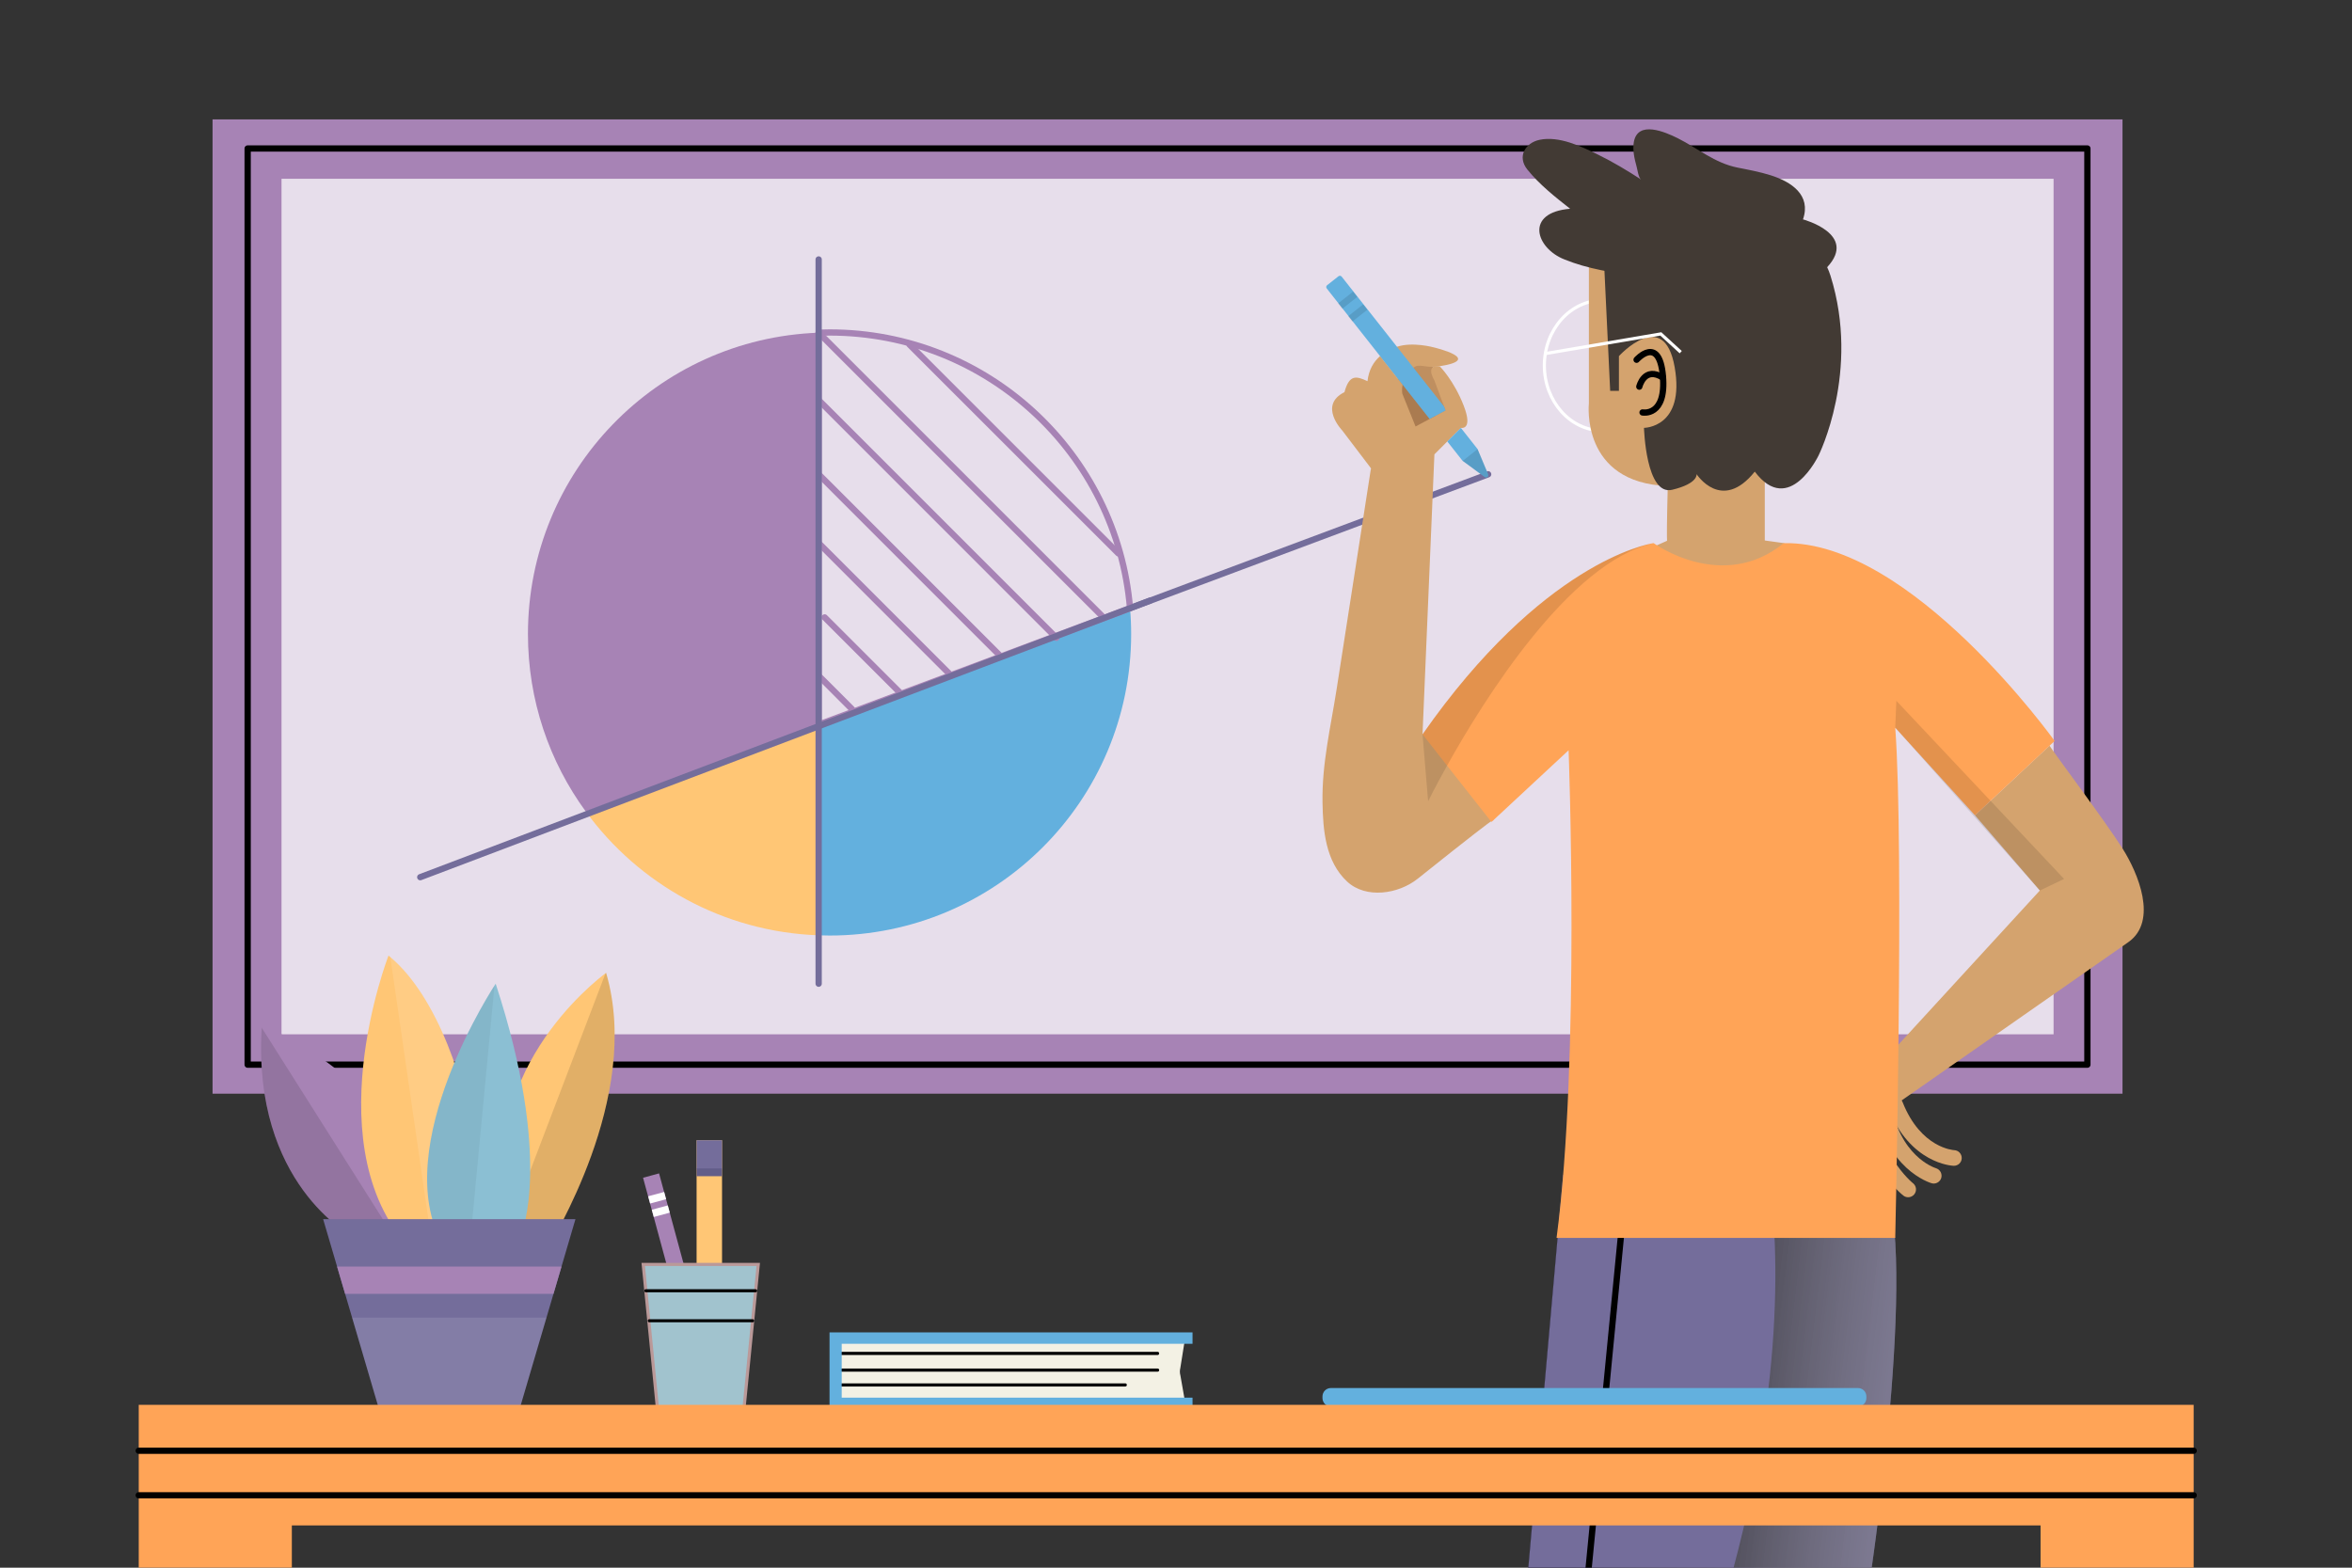 <?xml version="1.0" encoding="utf-8"?>
<!-- Generator: Adobe Illustrator 25.4.1, SVG Export Plug-In . SVG Version: 6.00 Build 0)  -->
<svg version="1.1" xmlns="http://www.w3.org/2000/svg" xmlns:xlink="http://www.w3.org/1999/xlink" x="0px" y="0px"
	 viewBox="0 0 750 500" style="enable-background:new 0 0 750 500;" xml:space="preserve">
<rect x="0" y="0" width="750" height="500" fill="#333333" stroke="none"/>
<style type="text/css">
	.st0{fill:#A783B5;}
	.st1{fill:none;stroke:#000000;stroke-width:2;stroke-linecap:round;stroke-linejoin:round;stroke-miterlimit:10;}
	.st2{fill:#E7DEEB;}
	.st3{fill:none;stroke:#746D9B;stroke-width:2;stroke-linecap:round;stroke-linejoin:round;stroke-miterlimit:10;}
	.st4{fill:#FFC675;}
	.st5{fill:#63B0DE;}
	.st6{fill:none;stroke:#A783B5;stroke-width:2;stroke-linecap:round;stroke-linejoin:round;stroke-miterlimit:10;}
	.st7{fill:#746D9B;}
	.st8{fill:url(#SVGID_1_);}
	.st9{fill:#BF8F60;}
	.st10{fill:#AA7B50;}
	.st11{fill:#D4A36E;}
	.st12{fill:#FFA457;}
	.st13{fill:none;stroke:#FFFFFF;stroke-miterlimit:10;}
	.st14{fill:#423A34;}
	.st15{opacity:0.11;}
	.st16{fill:none;stroke:#000000;stroke-miterlimit:10;}
	.st17{fill:#625D89;}
	.st18{fill:#FFFFFF;}
	.st19{fill:#A1C3CE;stroke:#BA9999;stroke-miterlimit:10;}
	.st20{opacity:0.12;}
	.st21{opacity:0.11;fill:#FFFFFF;}
	.st22{fill:#8BBFD3;}
	.st23{opacity:0.05;}
	.st24{fill:#F3F1E4;}
</style>
<g id="BACKGROUND">
</g>
<g id="OBJECTS">
	<g>
		<g>
			<rect x="67.78" y="38.08" class="st0" width="609.04" height="310.74"/>
			<rect x="78.97" y="47.36" class="st1" width="586.65" height="292.2"/>
			<rect x="89.77" y="57.02" class="st2" width="565.07" height="272.86"/>
		</g>
		<g>
			<line class="st3" x1="474.54" y1="151.27" x2="360.34" y2="193.98"/>
			<path class="st4" d="M261.05,231.1v67.21c-30.51-1.07-57.4-16.37-74.24-39.46L261.05,231.1z"/>
			<path class="st5" d="M360.7,202.21c0,53.11-43.06,96.17-96.18,96.17c-1.16,0-2.32-0.02-3.47-0.07V231.1l99.29-37.13
				C360.58,196.68,360.7,199.43,360.7,202.21z"/>
			<path class="st0" d="M261.05,106.11v125l-74.24,27.75c-11.61-15.88-18.46-35.46-18.46-56.64
				C168.35,150.26,209.55,107.93,261.05,106.11z"/>
			<path class="st6" d="M360.34,193.98l-99.29,37.13v-125c1.15-0.05,2.31-0.07,3.47-0.07C314.86,106.04,356.17,144.71,360.34,193.98
				z"/>
			<line class="st6" x1="261.05" y1="106.11" x2="351.85" y2="196.91"/>
			<line class="st6" x1="261.05" y1="127.61" x2="336.85" y2="203.42"/>
			<line class="st6" x1="261.05" y1="151.28" x2="318.98" y2="209.22"/>
			<line class="st6" x1="261.05" y1="173.21" x2="303.36" y2="215.53"/>
			<line class="st6" x1="262.97" y1="196.91" x2="287.2" y2="221.14"/>
			<line class="st6" x1="261.05" y1="215.53" x2="271.67" y2="226.16"/>
			<line class="st6" x1="290.01" y1="109.9" x2="356.62" y2="176.5"/>
			<line class="st3" x1="366.73" y1="191.55" x2="134.01" y2="279.77"/>
			<line class="st3" x1="261.05" y1="82.75" x2="261.05" y2="313.74"/>
		</g>
		<g>
			<path class="st7" d="M596.84,499.99H487.35l11.11-125.29c0,0,34.43-7.36,64.32-8.31c16.85-0.55,31.59,1.08,36.47,7.51
				C612.78,391.73,596.84,499.99,596.84,499.99z"/>
			<linearGradient id="SVGID_1_" gradientUnits="userSpaceOnUse" x1="688.513" y1="451.946" x2="510.598" y2="430.616">
				<stop  offset="0" style="stop-color:#FFFFFF;stop-opacity:0"/>
				<stop  offset="1" style="stop-color:#000000"/>
			</linearGradient>
			<path class="st8" d="M596.84,499.99H487.35l11.11-125.29c0,0,34.43-7.36,64.32-8.31c16.85-0.55,31.59,1.08,36.47,7.51
				C612.78,391.73,596.84,499.99,596.84,499.99z"/>
			<path class="st7" d="M552.8,499.99h-65.45l11.11-125.29c0,0,34.43-7.36,64.32-8.31C566.79,388.1,570.54,433.51,552.8,499.99z"/>
			<path class="st9" d="M451.01,114.38c0,0,10.31,0.36,11.88,16.32c1.57,15.96-15.03-13.53-15.03-13.53L451.01,114.38z"/>
			<path class="st10" d="M447.51,114.74c0,0,13.17,13.68,10.16,21.72c-3.01,8.05-8.82,1.53-8.82,1.53l-3.99-21.7L447.51,114.74z"/>
			<path class="st11" d="M475.98,261.58c-1.24,0.81-6.25,4.58-23.92,18.69c-6.11,4.88-16.47,6.5-22.5,0.89
				c-6.89-6.42-7.69-16.35-7.84-25.16c-0.22-12.48,2.61-24.07,4.51-36.27c1.52-9.77,3.04-19.55,4.56-29.32
				c2.09-13.47,4.19-26.95,6.28-40.42c0.01-0.09,0.16-0.56,0.1-0.64c0,0-9.15-12.04-9.15-12.04s-7.74-8.02,0.7-12.24
				c1.56-5.78,3.84-5.11,7.34-3.5c0.41-3.62,1.95-6.19,4.01-7.99l7.18,9.11c-0.33,1.66-0.08,2.88-0.08,2.88l4.22,10.45l4.48-2.39
				l5.08-2.72c0,0,0,0-0.45-1.23c-0.45-1.2-1.33-3.59-3.1-8.33c-3.12-5.56,1.77-4.45,1.77-4.45s4.45,4.45,7.56,12.45
				c3.11,8-0.89,7.11-0.89,7.11l-4.33,4.33l-4.11,4.12l-3.79,89.29l6.67-1.5L475.98,261.58z"/>
			<path class="st11" d="M458.82,116.85c-4.34,0.66-6.21-1.09-8.11,0.42c-2.24,1.76-3.13,3.81-3.46,5.43l-7.18-9.11
				c1.59-1.4,3.48-2.35,5.39-2.99c5.03-1.68,11.77,0.2,11.77,0.2S473.49,114.63,458.82,116.85z"/>
			<path class="st12" d="M476.06,261.73l-0.08-0.14C476.75,261.08,476.06,261.73,476.06,261.73z"/>
			<g>
				<path class="st11" d="M623.06,371.82c-0.03,0-0.06,0-0.09,0c-0.57-0.02-13.93-0.69-20.94-18.51c-0.51-1.29,0.13-2.74,1.41-3.24
					c1.29-0.5,2.74,0.13,3.24,1.41c5.83,14.8,16.36,15.34,16.46,15.35c1.38,0.05,2.46,1.21,2.41,2.59
					C625.51,370.76,624.4,371.82,623.06,371.82z"/>
			</g>
			<g>
				<path class="st11" d="M616.63,377.48c-0.23,0-0.46-0.03-0.69-0.1c-0.61-0.18-14.89-4.54-18.08-25.68
					c-0.21-1.37,0.73-2.64,2.1-2.84c1.36-0.21,2.64,0.73,2.84,2.1c2.68,17.82,14.06,21.48,14.54,21.63c1.31,0.4,2.07,1.79,1.68,3.11
					C618.69,376.77,617.7,377.48,616.63,377.48z"/>
			</g>
			<g>
				<path class="st11" d="M608.47,381.85c-0.54,0-1.08-0.17-1.54-0.53c-0.59-0.46-14.42-11.55-14.15-33.37
					c0.02-1.38,1.13-2.52,2.53-2.47c1.38,0.02,2.49,1.15,2.47,2.53c-0.24,19.37,12.11,29.27,12.23,29.37
					c1.09,0.85,1.28,2.42,0.43,3.51C609.95,381.52,609.22,381.85,608.47,381.85z"/>
			</g>
			<path class="st11" d="M629.78,260.03l20.68,23.99l-50.13,54.64l1.64,15.4c0,0,76.34-53.31,76.67-53.54
				c9.66-6.74,3.05-22.23-1.77-29.83c-5.8-9.14-21.87-30.48-23.31-32.86L629.78,260.03z"/>
			<ellipse class="st13" cx="511.03" cy="116.57" rx="18.57" ry="20.79"/>
			<path class="st11" d="M506.66,82.75v45.91c0,0-2.79,25.35,25.15,26.35c-0.6,23.56,0,17.37,0,17.37l-10.78,4.79l21.76,10.78
				l29.74-12.38l-3.74-2.35l-6.04-0.84v-31.34l-13.57-54.7L506.66,82.75z"/>
			<path class="st14" d="M511.45,82.75l2,41.92h2.79v-11.09c0,0,14.37-15.86,17.77,3.5c3.39,19.36-9.78,19.38-9.78,19.38
				s0.6,21.74,8.98,19.75c8.38-2,7.79-4.99,7.79-4.99s7.98,12.38,18.56-0.8c10.98,14.57,20.36-5.19,20.36-5.19
				s13.37-26.72,3.79-57.27C574.14,57.4,511.45,82.75,511.45,82.75z"/>
			<path class="st14" d="M582.65,85.21c0,0-55.42,9.12-83.77-2.46c-9.18-3.59-12.78-14.97,1.8-16.17
				c-4.79-3.76-9.8-7.73-13.63-12.49c-3.34-4.14-0.68-8.52,3.85-9.49c6.24-1.33,13.38,2.1,18.77,4.76c4.69,2.31,9.18,5,13.56,7.84
				c-0.71-0.46-1.15-3.3-1.35-4.05c-0.68-2.48-1.35-5.31-0.88-7.88c1.27-6.98,10.02-3.17,13.97-1.2c6.57,3.28,11.74,7.92,19.14,9.39
				c3.54,0.7,7.1,1.36,10.55,2.45c6.55,2.07,12.96,6.29,10.27,14.06C574.93,69.97,592.49,74.63,582.65,85.21z"/>
			<line class="st1" x1="517.41" y1="388.84" x2="506.59" y2="499.99"/>
			<path class="st12" d="M629.78,260.04l-25.43-27.95c2.88,38.33,0,162.74,0,162.74h-108c7.59-57.03,3.84-155.54,3.84-155.54
				l-24.13,22.44c0,0-0.45,0.45-0.51,0.38c-3.36-4.25-7.96-10.07-14.11-17.92c-2.38-3.02-4.98-6.34-7.83-9.98
				c38.15-54.57,71.54-60.65,73.59-60.97c0.03,0,0.07-0.01,0.1-0.02c0,0,21.88,15.98,41.5,0.01c40.65-0.85,86.38,63.09,86.38,63.09
				L629.78,260.04z"/>
			<g>
				<path class="st5" d="M460.95,130.91l-5.08,2.72l-8.62-10.94l-7.18-9.11l-8.66-10.99l-1.33-1.69l-1.89-2.39l-1.33-1.69l-3.8-4.83
					c-0.25-0.32-0.19-0.77,0.12-1.02l3.63-2.86c0.32-0.25,0.77-0.2,1.02,0.12l3.81,4.83l1.32,1.68l1.89,2.39l1.34,1.7l9.27,11.76
					l5.25,6.67l9.79,12.42C460.95,130.91,460.95,130.91,460.95,130.91z"/>
				<path class="st5" d="M473.44,152.15l-6.98-5.12c-0.02-0.01-0.02-0.02-0.03-0.03c-0.04-0.04-0.08-0.07-0.11-0.1l-4.81-6.1
					l4.33-4.33l5.26,6.67c0.02,0.03,0.05,0.07,0.07,0.12c0.01,0.01,0.02,0.02,0.02,0.04l3.35,7.98
					C474.82,151.96,474.04,152.57,473.44,152.15z"/>
				<path class="st15" d="M471.17,143.25c0.01,0.02,0.02,0.02,0.02,0.05l3.35,7.98c0.28,0.68-0.5,1.3-1.1,0.87l-6.98-5.12
					c-0.02-0.01-0.03-0.02-0.04-0.03L471.17,143.25z"/>
				
					<rect x="426.88" y="94.71" transform="matrix(0.785 -0.619 0.619 0.785 32.969 286.668)" class="st15" width="6.08" height="2.15"/>
				
					<rect x="430.09" y="98.79" transform="matrix(0.785 -0.619 0.619 0.785 31.131 289.529)" class="st15" width="6.08" height="2.16"/>
			</g>
			<polyline class="st13" points="492.78,112.77 529.6,106.5 535.95,112.32 			"/>
			<polygon class="st15" points="604.35,232.08 604.7,223.51 658.19,280.33 650.46,284.02 			"/>
			<path class="st15" d="M527.2,173.24c-26.73,6.13-53.99,49.84-65.76,70.95c-3.84,6.88-6.04,11.36-6.04,11.36l-1.79-21.34
				C491.76,179.63,525.15,173.55,527.2,173.24z"/>
			<path class="st1" d="M521.87,114.74c0,0,7.19-8.06,8.39,5.1c1.19,13.16-6.49,11.71-6.49,11.71"/>
			<path class="st1" d="M522.74,123.32c0,0,1.6-6.68,7.57-2.85"/>
		</g>
		<g>
			<g>
				<path class="st16" d="M205.94,411.68"/>
				<g>
					<rect x="222.13" y="363.66" class="st4" width="8.11" height="64.95"/>
					<rect x="222.13" y="363.66" class="st7" width="8.11" height="9.26"/>
					<rect x="222.13" y="372.67" class="st17" width="8.11" height="2.47"/>
				</g>
				<g>
					
						<rect x="212.95" y="373.87" transform="matrix(0.965 -0.262 0.262 0.965 -98.394 70.638)" class="st0" width="5.29" height="60.59"/>
					
						<rect x="208.1" y="385.11" transform="matrix(0.965 -0.262 0.262 0.965 -93.873 68.733)" class="st18" width="5.29" height="2.39"/>
					
						<rect x="206.94" y="380.82" transform="matrix(0.965 -0.262 0.262 0.965 -92.789 68.277)" class="st18" width="5.29" height="2.39"/>
				</g>
				<polygon class="st19" points="241.79,403.28 239.37,427.71 237.2,449.63 209.69,449.63 207.53,427.71 205.11,403.28 				"/>
				<g>
					<path d="M205.94,412.16c10.23,0,20.45,0,30.68,0c1.45,0,2.89,0,4.34,0c0.63,0,0.63-0.97,0-0.97c-10.23,0-20.45,0-30.68,0
						c-1.45,0-2.89,0-4.34,0C205.31,411.19,205.31,412.16,205.94,412.16L205.94,412.16z"/>
				</g>
				<g>
					<path d="M207.03,421.73c9.63,0,19.25,0,28.88,0c1.37,0,2.74,0,4.11,0c0.63,0,0.63-0.97,0-0.97c-9.63,0-19.25,0-28.88,0
						c-1.37,0-2.74,0-4.11,0C206.4,420.75,206.4,421.73,207.03,421.73L207.03,421.73z"/>
				</g>
			</g>
			<g>
				<g>
					<path class="st0" d="M131.83,389.5c-0.53,4.91-1.22,8.71-2.01,11.61c-0.97,3.52-2.09,5.7-3.29,6.88
						c-3.42,3.37-7.5-1.32-10.43-6.13c-2.33-3.81-3.94-7.69-3.94-7.69s-31.73-16.61-28.7-66.38c0.01-0.29,0.03-0.58,0.05-0.88
						C83.51,326.91,136.32,348.24,131.83,389.5z"/>
					<path class="st20" d="M129.82,401.11c-0.97,3.52-2.09,5.7-3.29,6.88l-10.43-6.13c-2.33-3.81-3.94-7.69-3.94-7.69
						s-31.73-16.61-28.7-66.38L129.82,401.11z"/>
				</g>
				<g>
					<path class="st4" d="M138.93,404.93c-2.04-1.02-4.31-2.73-6.83-5.24c-32.52-32.45-8.21-94.92-8.21-94.92
						c0.19,0.16,0.39,0.32,0.58,0.49C154.26,330.41,163.09,416.91,138.93,404.93z"/>
					<path class="st21" d="M138.93,404.93l-14.46-99.67C154.26,330.41,163.09,416.91,138.93,404.93z"/>
				</g>
				<g>
					<path class="st4" d="M174.98,397.96l-11.39-6.21c-0.23-0.76-0.45-1.51-0.66-2.26c-12.67-46.28,27.17-76.85,30.16-79.07
						c0.12-0.09,0.18-0.13,0.18-0.13C205.01,350.33,174.98,396.58,174.98,397.96z"/>
					<path class="st20" d="M174.98,397.96l-11.39-6.21c-0.23-0.76-0.45-1.51-0.66-2.26l30.16-79.07c0.12-0.09,0.18-0.13,0.18-0.13
						C205.01,350.33,174.98,396.58,174.98,397.96z"/>
				</g>
				<g>
					<path class="st22" d="M166.33,393.25c0,0,3.76,35.38-17.41,13.61c-1.24-1.27-2.56-2.73-3.97-4.41
						c-24.1-28.65,8.8-81.99,12.74-88.13c0.24-0.38,0.37-0.58,0.37-0.58C176.36,369.66,166.33,393.25,166.33,393.25z"/>
					<path class="st23" d="M157.69,314.32l-8.77,92.54c-1.24-1.27-2.56-2.73-3.97-4.41C120.85,373.8,153.75,320.46,157.69,314.32z"
						/>
				</g>
				<polygon class="st7" points="183.5,388.84 179.05,403.97 176.49,412.67 174.26,420.25 165.95,448.48 120.58,448.48 
					112.28,420.25 110.05,412.67 107.49,403.97 103.04,388.84 				"/>
				<polygon class="st21" points="174.26,420.25 165.95,448.48 120.58,448.48 112.28,420.25 				"/>
				<polygon class="st0" points="179.05,403.97 176.49,412.67 110.05,412.67 107.49,403.97 				"/>
			</g>
			<g>
				<path class="st24" d="M377.97,447.59H266.09v-21.22h111.88l-1.59,9.95c-0.2,0.79-0.19,1.61,0.03,2.39L377.97,447.59z"/>
				<g>
					<g>
						<path d="M267.47,432.16c11.47,0,22.94,0,34.41,0c18.2,0,36.41,0,54.61,0c4.22,0,8.44,0,12.66,0c0.64,0,0.64-1,0-1
							c-11.47,0-22.94,0-34.41,0c-18.2,0-36.41,0-54.61,0c-4.22,0-8.44,0-12.66,0C266.82,431.16,266.82,432.16,267.47,432.16
							L267.47,432.16z"/>
					</g>
				</g>
				<g>
					<g>
						<path d="M267.47,437.48c11.47,0,22.94,0,34.41,0c18.2,0,36.41,0,54.61,0c4.22,0,8.44,0,12.66,0c0.64,0,0.64-1,0-1
							c-11.47,0-22.94,0-34.41,0c-18.2,0-36.41,0-54.61,0c-4.22,0-8.44,0-12.66,0C266.82,436.48,266.82,437.48,267.47,437.48
							L267.47,437.48z"/>
					</g>
				</g>
				<g>
					<g>
						<path d="M267.42,442.21c10.25,0,20.5,0,30.75,0c16.45,0,32.9,0,49.34,0c3.78,0,7.55,0,11.33,0c0.64,0,0.64-1,0-1
							c-10.25,0-20.5,0-30.75,0c-16.45,0-32.9,0-49.34,0c-3.78,0-7.55,0-11.33,0C266.77,441.21,266.77,442.21,267.42,442.21
							L267.42,442.21z"/>
					</g>
				</g>
				<polygon class="st5" points="380.27,428.59 380.27,424.95 268.4,424.95 264.52,424.95 264.52,428.59 264.52,445.77 
					264.52,447.59 264.52,449.41 380.27,449.41 380.27,445.77 268.4,445.77 268.4,428.59 				"/>
			</g>
			<path class="st5" d="M592.47,448.59H424.39c-1.48,0-2.68-1.2-2.68-2.68v-0.53c0-1.48,1.2-2.68,2.68-2.68h168.08
				c1.48,0,2.68,1.2,2.68,2.68v0.53C595.15,447.39,593.95,448.59,592.47,448.59z"/>
			<polygon class="st12" points="699.51,448.05 699.51,499.99 650.69,499.99 650.69,486.52 93.06,486.52 93.06,499.99 44.24,499.99 
				44.24,448.05 			"/>
			<line class="st1" x1="44.24" y1="462.7" x2="699.51" y2="462.7"/>
			<line class="st1" x1="44.24" y1="476.91" x2="699.51" y2="476.91"/>
		</g>
	</g>
	<g>
	</g>
	<g>
	</g>
	<g>
	</g>
	<g>
	</g>
	<g>
	</g>
	<g>
	</g>
</g>
</svg>
